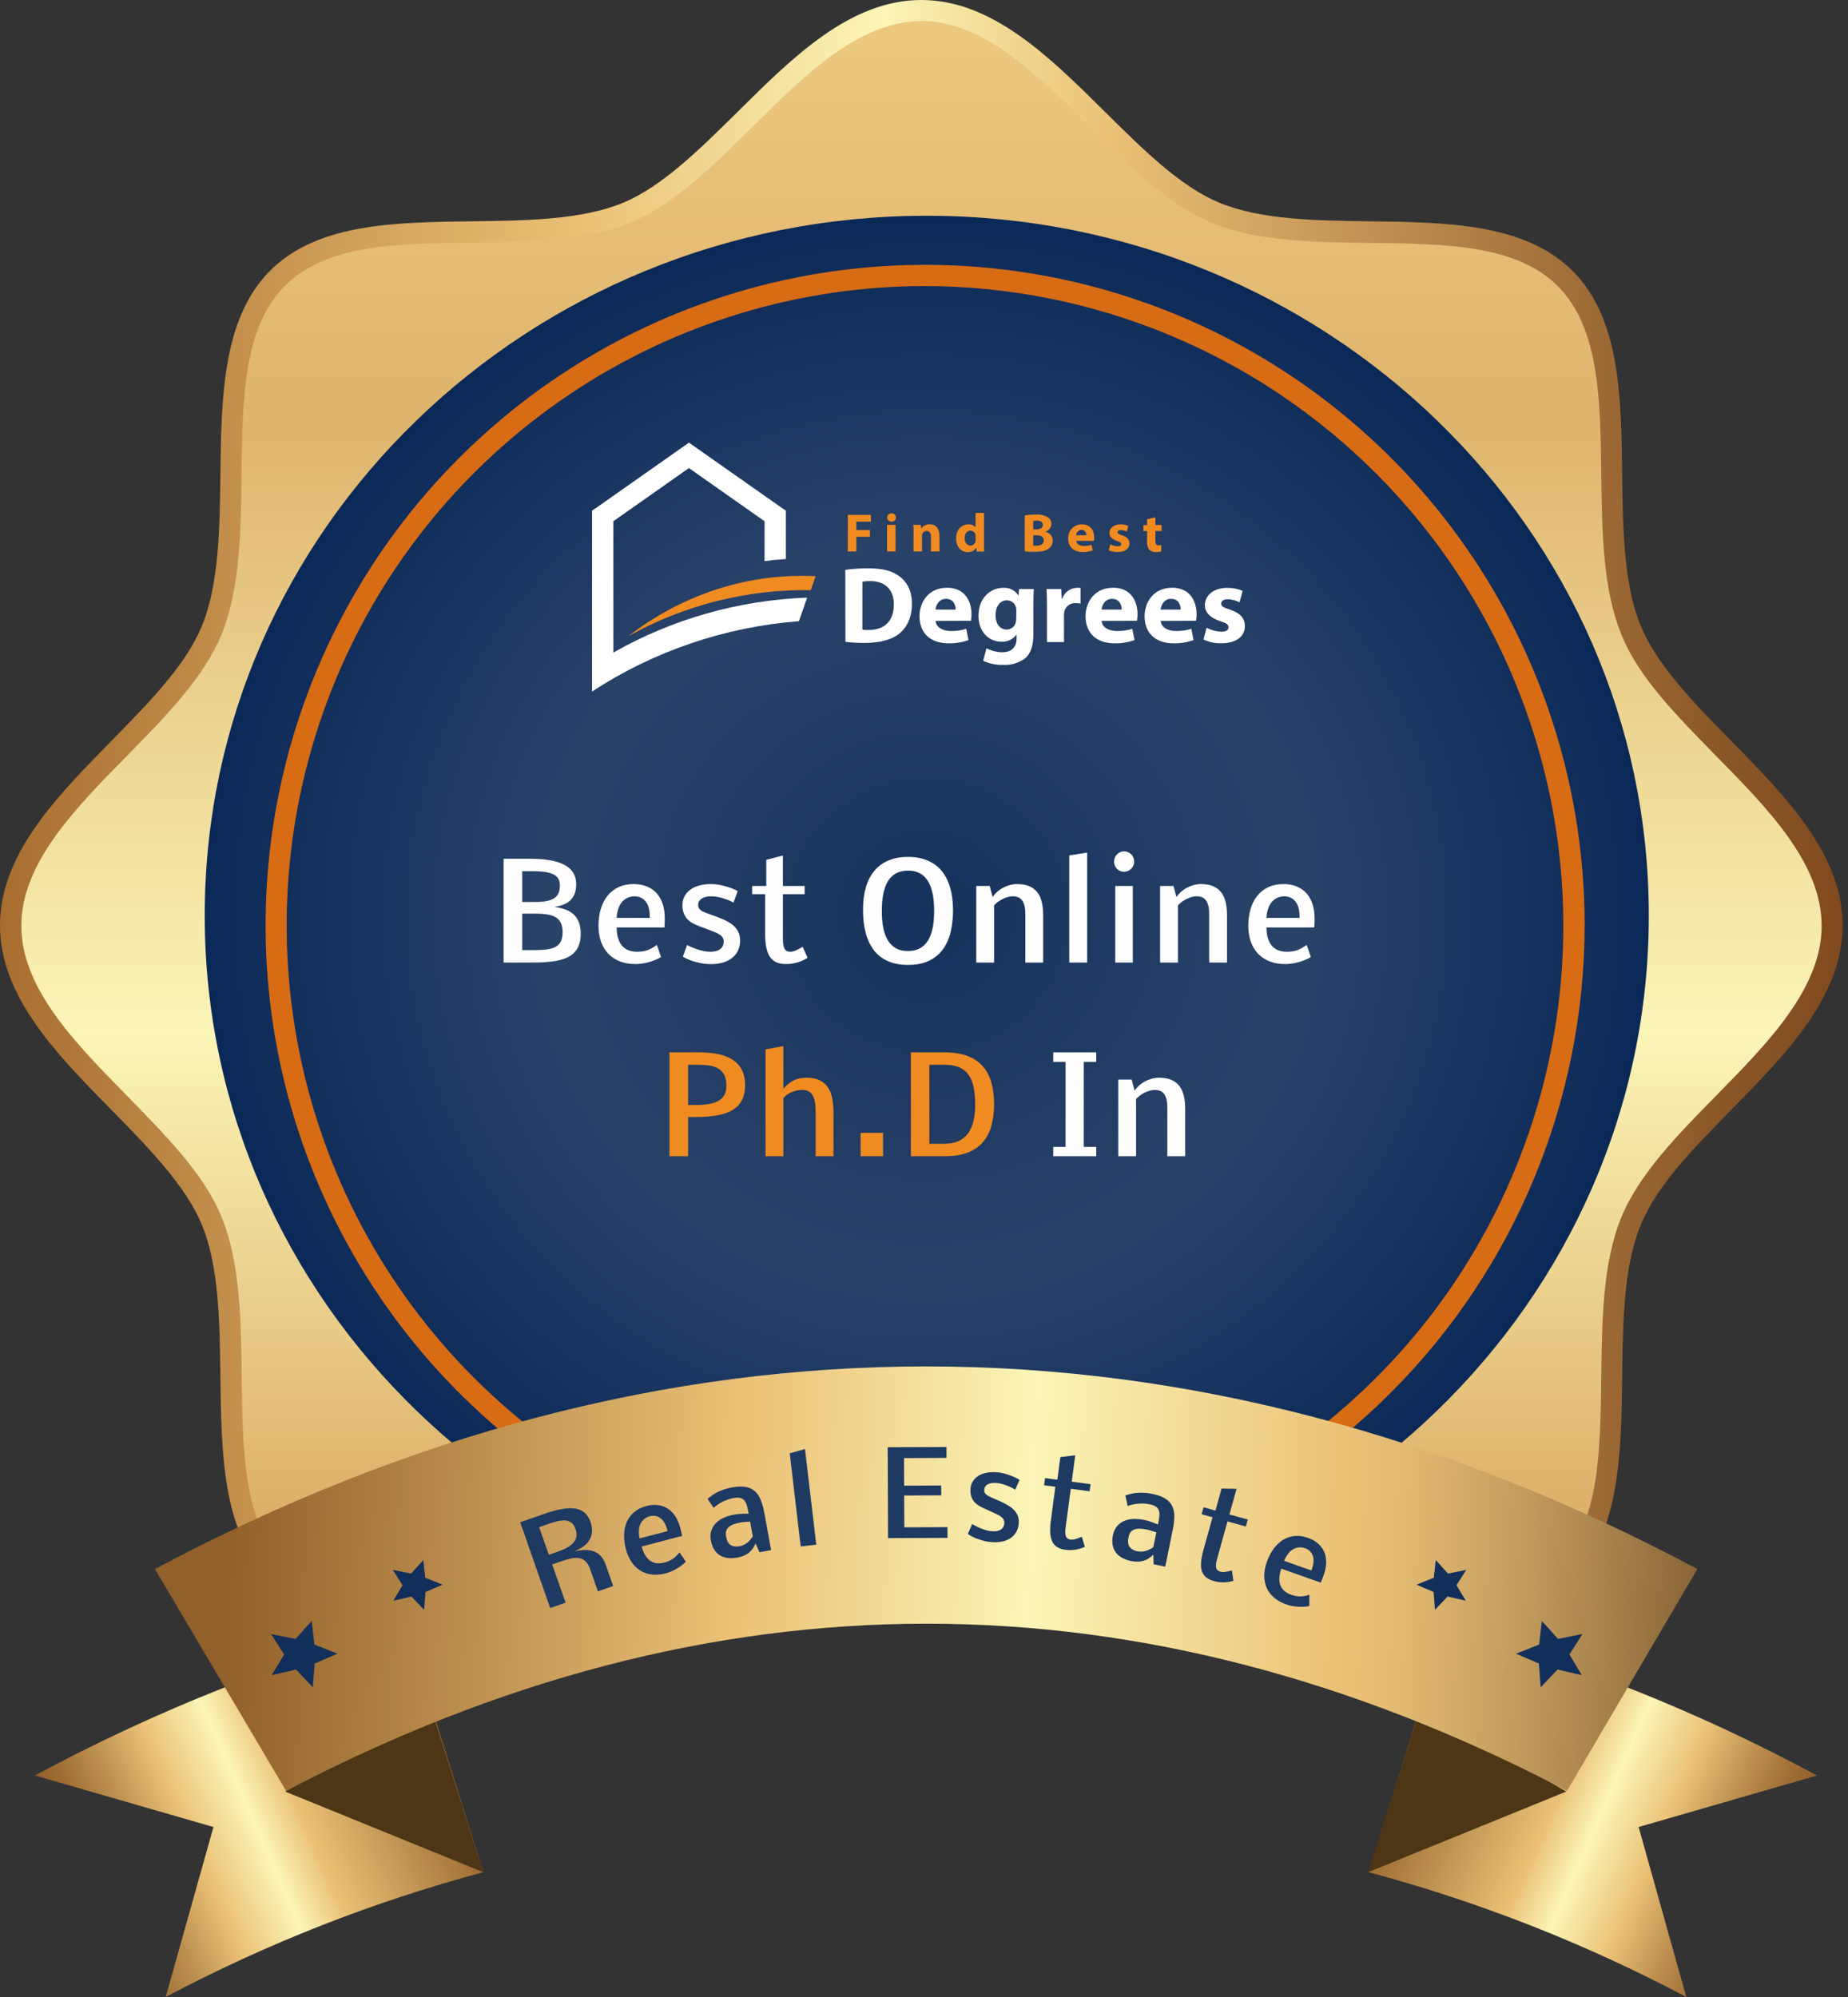 <svg width="334" height="361" viewBox="0 0 334 361" fill="none" xmlns="http://www.w3.org/2000/svg">
<rect x="0" y="0" width="334" height="361" fill="#333333" stroke="none"/>
<g clip-path="url(#clip0_80_343)">
<path d="M332.186 167.278C332.186 187.947 303.185 202.684 295.75 220.66C288.034 239.287 297.842 270.169 283.834 284.219C269.825 298.269 238.979 288.427 220.384 296.156C202.438 303.603 185.634 278.999 165 278.999C144.365 278.999 131.747 303.603 113.802 296.156C95.206 288.427 64.378 298.251 50.352 284.219C36.326 270.187 46.151 239.287 38.435 220.66C31 202.737 2 187.947 2 167.278C2 146.608 31 131.871 38.488 113.895C46.204 95.268 36.396 64.386 50.404 50.337C64.413 36.287 95.259 46.129 113.855 38.399C131.8 30.952 146.511 1.901 167.145 1.901C187.78 1.901 202.491 30.952 220.436 38.399C239.032 46.129 269.861 36.304 283.886 50.337C297.912 64.369 288.07 95.338 295.75 113.895C303.185 131.871 332.186 146.608 332.186 167.278Z" fill="url(#paint0_linear_80_343)"/>
<path d="M166.51 291.573C153.7 291.573 143.344 281.291 133.32 271.343C126.311 264.424 119.739 300.874 112.66 297.934C105.142 294.8 95.136 294.677 85.428 294.554C71.637 294.378 57.39 294.219 48.768 285.575C40.147 276.93 40.007 262.598 39.831 248.742C39.709 239.006 39.586 228.935 36.484 221.382C33.54 214.339 27.021 207.649 20.135 200.624C10.234 190.571 0 180.148 0 167.278C0 154.407 10.251 144.002 20.135 133.931C27.021 126.889 33.54 120.286 36.484 113.173C39.586 105.62 39.709 95.567 39.831 85.813C40.007 71.957 40.182 57.643 48.768 48.981C57.355 40.319 71.549 40.178 85.428 40.002C95.118 39.878 105.142 39.755 112.66 36.639C119.669 33.681 126.328 27.131 133.32 20.212C143.344 10.264 153.7 0 166.51 0C179.32 0 189.676 10.264 199.7 20.212C206.709 27.131 213.281 33.681 220.36 36.639C227.878 39.755 237.884 39.878 247.592 40.002C261.383 40.178 275.63 40.354 284.252 48.998C292.873 57.643 293.013 71.887 293.189 85.813C293.311 95.549 293.434 105.62 296.553 113.173C299.48 120.216 305.998 126.906 312.885 133.931C322.786 144.002 333.02 154.407 333.02 167.278C333.02 180.148 322.786 190.571 312.885 200.624C305.998 207.667 299.48 214.269 296.553 221.399C293.434 228.935 293.311 239.006 293.189 248.742C293.013 262.598 292.838 276.912 284.252 285.575C275.665 294.237 261.383 294.378 247.592 294.554C237.901 294.677 227.878 294.8 220.36 297.934C213.351 300.874 206.692 264.424 199.7 271.343C189.676 281.22 179.32 291.573 166.51 291.573ZM166.51 3.821C155.26 3.821 145.482 13.539 136.001 22.941C128.992 29.825 121.895 36.938 114.114 40.178C105.913 43.593 95.522 43.699 85.463 43.84C71.847 43.998 58.967 44.157 51.467 51.692C43.967 59.228 43.809 72.168 43.651 85.848C43.546 95.954 43.406 106.395 40.042 114.705C36.817 122.522 29.738 129.723 22.886 136.695C13.528 146.203 3.855 156.062 3.855 167.348C3.855 178.634 13.528 188.476 22.886 198.001C29.738 205.043 36.905 212.191 40.042 219.991C43.441 228.231 43.546 238.671 43.687 248.777C43.844 262.457 44.002 275.398 51.502 282.934C59.002 290.469 71.882 290.628 85.498 290.786C95.557 290.909 105.948 291.05 114.149 294.448C121.912 297.688 129.097 261.818 136.036 268.685C145.499 278.086 155.312 287.805 166.545 287.805C177.778 287.805 187.573 278.086 197.054 268.685C204.063 261.818 211.178 297.6 218.941 294.448C227.142 291.05 237.533 290.927 247.592 290.786C261.208 290.628 274.088 290.469 281.588 282.934C289.088 275.398 289.246 262.457 289.404 248.777C289.526 238.671 289.666 228.231 293.048 219.991C296.273 212.191 303.37 204.973 310.204 198.018C319.562 188.493 329.235 178.651 329.235 167.348C329.235 156.045 319.562 146.22 310.204 136.695C303.37 129.653 296.185 122.61 293.048 114.705C289.666 106.465 289.544 96.025 289.404 85.919C289.246 72.239 289.088 59.316 281.588 51.763C274.088 44.209 261.208 44.069 247.592 43.91C237.533 43.787 227.142 43.664 218.941 40.248C211.178 37.008 203.993 29.895 197.054 23.012C187.556 13.539 177.76 3.785 166.51 3.785V3.821Z" fill="url(#paint1_linear_80_343)"/>
<path d="M294 166C294 190.92 286.552 215.281 272.597 236.002C258.642 256.722 238.807 272.872 215.601 282.409C192.395 291.945 166.859 294.441 142.224 289.579C117.588 284.717 94.959 272.717 77.198 255.095C59.436 237.474 47.341 215.023 42.44 190.581C37.54 166.14 40.055 140.805 49.667 117.782C59.28 94.758 75.558 75.08 96.443 61.235C117.328 47.39 141.882 40 167 40C200.683 40 232.985 53.275 256.803 76.904C280.62 100.534 294 132.583 294 166Z" fill="#A86E30"/>
<path d="M167.501 292C239.573 292 298 235.364 298 165.5C298 95.636 239.573 39 167.501 39C95.427 39 37 95.636 37 165.5C37 235.364 95.427 292 167.501 292Z" fill="url(#paint2_radial_80_343)"/>
<path d="M167.184 286.684C143.609 286.68 120.564 279.674 100.964 266.552C81.364 253.429 66.088 234.779 57.069 212.96C48.049 191.141 45.691 167.133 50.293 143.972C54.894 120.811 66.248 99.536 82.92 82.839C99.591 66.141 120.831 54.771 143.953 50.165C167.075 45.559 191.042 47.925 212.822 56.963C234.602 66.001 253.218 81.305 266.315 100.941C279.413 120.577 286.403 143.662 286.403 167.278C286.366 198.938 273.793 229.29 251.443 251.676C229.092 274.061 198.79 286.651 167.184 286.684ZM167.184 51.71C144.366 51.71 122.06 58.488 103.088 71.186C84.115 83.885 69.328 101.935 60.596 123.052C51.864 144.169 49.579 167.406 54.031 189.824C58.483 212.242 69.47 232.834 85.605 248.997C101.74 265.159 122.297 276.166 144.677 280.625C167.056 285.084 190.253 282.796 211.334 274.049C232.415 265.301 250.434 250.489 263.111 231.484C275.788 212.479 282.554 190.135 282.554 167.278C282.517 136.639 270.35 107.265 248.722 85.6C227.094 63.935 197.771 51.747 167.184 51.71Z" fill="#D76C14"/>
<path d="M328.411 320.946C307.115 309.479 284.591 300.466 261.27 294.078L247.367 338.429C267.288 343.758 286.545 351.324 304.771 360.982L296.159 330.259L328.411 320.946Z" fill="url(#paint3_linear_80_343)"/>
<path d="M283.082 323.851L247.261 338.429L256.823 308.463L283.082 323.851Z" fill="#4C3616"/>
<path d="M6.31 320.946C27.607 309.482 50.131 300.469 73.451 294.078L87.353 338.429C67.433 343.761 48.177 351.326 29.95 360.982L38.58 330.259L6.31 320.946Z" fill="url(#paint4_linear_80_343)"/>
<path d="M51.533 323.851L87.354 338.429L77.792 308.463L51.533 323.851Z" fill="#4C3616"/>
<path d="M283.206 323.732C206.31 283.431 128.624 283.431 51.71 323.732L28 283.624C119.572 234.802 215.204 234.784 306.776 283.624L283.206 323.732Z" fill="url(#paint5_linear_80_343)"/>
<path d="M100.857 280.471C101.58 280.218 102.18 279.947 102.658 279.657C103.136 279.367 103.501 279.054 103.754 278.72C104.004 278.379 104.149 278.017 104.189 277.634C104.226 277.244 104.168 276.827 104.012 276.381C103.823 275.839 103.561 275.453 103.227 275.222C102.899 274.989 102.511 274.864 102.064 274.846C101.62 274.82 101.13 274.879 100.594 275.023C100.058 275.167 99.489 275.344 98.889 275.553L97.447 276.057L99.192 281.052L100.857 280.471ZM103.73 280.455C104.461 280.287 105.128 280.198 105.734 280.19C106.345 280.179 106.89 280.267 107.369 280.455C107.853 280.64 108.27 280.932 108.62 281.332C108.976 281.729 109.264 282.243 109.485 282.876L110.821 286.7L108.062 287.663L106.659 283.646C106.431 282.994 106.144 282.515 105.798 282.209C105.456 281.894 105.058 281.707 104.603 281.649C104.153 281.582 103.646 281.614 103.084 281.745C102.528 281.874 101.921 282.054 101.263 282.284L99.801 282.795L102.216 289.706L99.438 290.677L94.019 275.169L98.366 273.651C99.618 273.213 100.713 272.918 101.651 272.764C102.589 272.61 103.395 272.596 104.07 272.722C104.741 272.842 105.292 273.103 105.722 273.503C106.151 273.903 106.483 274.439 106.718 275.11C106.952 275.781 107.043 276.394 106.991 276.948C106.942 277.494 106.779 277.989 106.5 278.434C106.225 278.87 105.85 279.258 105.375 279.598C104.898 279.931 104.349 280.217 103.73 280.455Z" fill="#1E3962"/>
<path d="M123.947 282.297C123.703 282.552 123.433 282.789 123.137 283.008C122.841 283.226 122.533 283.427 122.213 283.61C121.9 283.791 121.585 283.948 121.266 284.081C120.948 284.214 120.643 284.318 120.352 284.395C119.446 284.632 118.604 284.708 117.825 284.622C117.051 284.528 116.353 284.291 115.73 283.91C115.112 283.52 114.58 282.999 114.133 282.346C113.691 281.684 113.353 280.904 113.117 280.005C112.876 279.086 112.77 278.209 112.799 277.374C112.826 276.534 112.99 275.773 113.293 275.093C113.6 274.405 114.046 273.815 114.63 273.322C115.222 272.828 115.954 272.466 116.827 272.238C117.6 272.035 118.314 271.982 118.969 272.079C119.628 272.168 120.219 272.388 120.742 272.738C121.265 273.089 121.713 273.558 122.086 274.145C122.459 274.733 122.749 275.42 122.955 276.207C123.019 276.452 123.079 276.694 123.135 276.934C123.191 277.174 123.241 277.408 123.287 277.636L115.967 279.555C116.142 280.194 116.363 280.73 116.632 281.161C116.9 281.593 117.207 281.926 117.551 282.161C117.902 282.394 118.288 282.533 118.71 282.578C119.138 282.621 119.593 282.579 120.076 282.453C120.691 282.292 121.211 282.064 121.635 281.769C122.058 281.467 122.452 281.081 122.816 280.611L123.947 282.297ZM120.609 276.6C120.339 275.568 119.927 274.846 119.374 274.432C118.82 274.019 118.171 273.903 117.427 274.084C116.981 274.215 116.616 274.413 116.332 274.678C116.053 274.935 115.84 275.242 115.693 275.598C115.553 275.953 115.475 276.344 115.46 276.772C115.445 277.2 115.487 277.642 115.585 278.096L120.653 276.768L120.609 276.6Z" fill="#1E3962"/>
<path d="M132.573 270.793C131.908 270.914 131.266 271.129 130.648 271.436C130.03 271.744 129.473 272.12 128.978 272.565L127.881 270.952C128.193 270.686 128.507 270.445 128.822 270.227C129.143 270.009 129.48 269.815 129.831 269.647C130.189 269.477 130.569 269.328 130.969 269.199C131.369 269.07 131.808 268.962 132.286 268.875C133.254 268.698 134.072 268.667 134.739 268.782C135.405 268.889 135.962 269.142 136.41 269.54C136.863 269.929 137.224 270.461 137.493 271.135C137.762 271.808 137.983 272.616 138.155 273.557L139.369 280.204L137.261 280.589L136.561 278.987C136.24 279.74 135.812 280.323 135.275 280.733C134.737 281.137 134.068 281.412 133.268 281.558C132.636 281.674 132.053 281.697 131.519 281.628C130.986 281.559 130.511 281.395 130.096 281.137C129.687 280.878 129.345 280.527 129.069 280.084C128.794 279.641 128.598 279.104 128.483 278.472C128.366 277.833 128.386 277.256 128.542 276.741C128.697 276.219 128.961 275.764 129.335 275.377C129.708 274.982 130.176 274.653 130.739 274.39C131.31 274.126 131.951 273.929 132.664 273.799C133.007 273.736 133.322 273.693 133.609 273.668C133.903 273.642 134.165 273.629 134.394 273.629C134.622 273.622 134.814 273.622 134.968 273.628C135.128 273.634 135.243 273.634 135.312 273.628C135.221 273.131 135.126 272.686 135.026 272.294C134.926 271.895 134.783 271.571 134.598 271.319C134.412 271.062 134.161 270.885 133.845 270.79C133.528 270.695 133.105 270.696 132.573 270.793ZM133.634 279.511C134.132 279.42 134.576 279.228 134.967 278.934C135.365 278.639 135.73 278.239 136.061 277.734L135.57 275.04C135.516 275.05 135.424 275.06 135.293 275.07C135.162 275.073 135.011 275.083 134.84 275.101C134.675 275.11 134.504 275.124 134.327 275.142C134.156 275.159 134.007 275.18 133.879 275.203C133.395 275.292 132.97 275.4 132.605 275.53C132.246 275.658 131.95 275.823 131.716 276.026C131.487 276.22 131.33 276.461 131.243 276.748C131.162 277.027 131.158 277.365 131.23 277.761C131.369 278.521 131.647 279.033 132.063 279.298C132.485 279.554 133.009 279.625 133.634 279.511Z" fill="#1E3962"/>
<path d="M147.528 279.211L144.717 279.544L142.728 262.711L145.487 261.941L147.528 279.211Z" fill="#1E3962"/>
<path d="M160.505 278.039L160.436 261.613L171.059 261.568L171.067 263.537L163.387 263.569L163.408 268.553L170.114 268.524L170.121 270.309L163.415 270.337L163.44 276.089L171.243 276.056L171.251 277.994L160.505 278.039Z" fill="#1E3962"/>
<path d="M177.765 272.619C177.42 272.465 177.096 272.289 176.794 272.091C176.492 271.892 176.23 271.659 176.009 271.39C175.794 271.116 175.631 270.796 175.518 270.432C175.406 270.069 175.366 269.645 175.398 269.16C175.434 268.628 175.578 268.162 175.832 267.761C176.085 267.36 176.418 267.033 176.833 266.78C177.248 266.52 177.729 266.337 178.278 266.23C178.834 266.117 179.429 266.081 180.063 266.124C180.568 266.158 181.059 266.239 181.537 266.367C182.015 266.495 182.443 266.637 182.824 266.793C183.211 266.942 183.53 267.087 183.781 267.227C184.039 267.368 184.2 267.468 184.264 267.527L183.477 269.303C183.38 269.215 183.209 269.107 182.964 268.981C182.719 268.848 182.437 268.72 182.116 268.595C181.803 268.464 181.465 268.349 181.102 268.249C180.738 268.15 180.386 268.088 180.045 268.065C179.684 268.041 179.367 268.057 179.096 268.114C178.833 268.165 178.611 268.246 178.433 268.357C178.261 268.469 178.128 268.608 178.035 268.773C177.949 268.931 177.899 269.109 177.886 269.307C177.875 269.464 177.893 269.606 177.939 269.732C177.986 269.859 178.06 269.973 178.163 270.076C178.265 270.179 178.396 270.277 178.554 270.37C178.712 270.463 178.898 270.557 179.11 270.654L180.986 271.489C181.505 271.723 181.965 271.97 182.365 272.229C182.766 272.483 183.103 272.766 183.377 273.079C183.651 273.385 183.85 273.724 183.976 274.095C184.109 274.467 184.16 274.882 184.129 275.339C184.089 275.925 183.945 276.443 183.695 276.892C183.453 277.335 183.12 277.703 182.696 277.997C182.279 278.291 181.782 278.504 181.204 278.636C180.633 278.769 179.997 278.812 179.294 278.764C178.707 278.725 178.162 278.633 177.658 278.49C177.16 278.354 176.718 278.207 176.331 278.051C175.951 277.889 175.636 277.734 175.386 277.587C175.142 277.44 174.988 277.337 174.924 277.278L175.713 275.471C175.784 275.538 175.945 275.641 176.196 275.781C176.447 275.914 176.743 276.054 177.082 276.2C177.422 276.347 177.783 276.477 178.166 276.592C178.556 276.707 178.924 276.777 179.272 276.8C179.545 276.818 179.813 276.812 180.075 276.782C180.338 276.745 180.572 276.672 180.778 276.562C180.985 276.446 181.153 276.29 181.283 276.093C181.42 275.89 181.499 275.628 181.521 275.307C181.545 274.946 181.425 274.636 181.162 274.379C180.898 274.121 180.537 273.888 180.078 273.679L177.765 272.619Z" fill="#1E3962"/>
<path d="M192.566 280.147C191.963 280.067 191.464 279.904 191.069 279.659C190.675 279.406 190.376 279.066 190.17 278.639C189.966 278.205 189.847 277.679 189.812 277.06C189.778 276.435 189.816 275.709 189.926 274.882L190.742 268.753L188.709 268.483L188.881 267.192L191.097 267.487L191.642 263.391L194.333 263.066L193.699 267.833L197.104 268.287L196.932 269.577L193.527 269.124L192.59 276.158C192.499 276.842 192.517 277.358 192.643 277.706C192.777 278.048 193.067 278.249 193.514 278.308C193.772 278.343 194.066 278.309 194.397 278.208C194.734 278.109 195.111 277.969 195.528 277.79L196.07 279.621C195.88 279.706 195.662 279.791 195.416 279.875C195.17 279.96 194.899 280.03 194.602 280.087C194.304 280.144 193.986 280.181 193.645 280.198C193.305 280.215 192.945 280.198 192.566 280.147Z" fill="#1E3962"/>
<path d="M207.805 271.927C207.142 271.792 206.467 271.751 205.779 271.806C205.091 271.861 204.434 272.002 203.808 272.23L203.392 270.324C203.781 270.194 204.163 270.087 204.536 270.003C204.916 269.92 205.3 269.866 205.689 269.841C206.084 269.817 206.492 269.82 206.911 269.85C207.331 269.88 207.778 269.944 208.254 270.041C209.218 270.238 209.989 270.514 210.565 270.869C211.143 271.218 211.565 271.66 211.832 272.196C212.107 272.727 212.244 273.355 212.242 274.08C212.241 274.805 212.144 275.637 211.952 276.574L210.599 283.195L208.499 282.765L208.448 281.018C207.869 281.597 207.254 281.977 206.603 282.158C205.954 282.332 205.23 282.338 204.433 282.175C203.804 282.046 203.254 281.85 202.785 281.587C202.315 281.323 201.936 280.994 201.647 280.6C201.364 280.208 201.178 279.754 201.088 279.241C200.997 278.727 201.016 278.155 201.145 277.525C201.275 276.889 201.509 276.361 201.846 275.942C202.184 275.516 202.599 275.192 203.091 274.972C203.584 274.745 204.141 274.614 204.761 274.581C205.389 274.549 206.058 274.605 206.768 274.75C207.109 274.82 207.418 274.897 207.694 274.982C207.976 275.067 208.224 275.153 208.437 275.238C208.651 275.317 208.828 275.388 208.969 275.452C209.116 275.516 209.222 275.559 209.288 275.58C209.389 275.084 209.467 274.636 209.521 274.235C209.576 273.828 209.565 273.473 209.487 273.171C209.411 272.863 209.244 272.605 208.986 272.399C208.728 272.193 208.334 272.036 207.805 271.927ZM205.537 280.412C206.032 280.513 206.516 280.501 206.989 280.374C207.468 280.249 207.956 280.013 208.452 279.668L209 276.986C208.947 276.975 208.858 276.95 208.733 276.91C208.61 276.864 208.466 276.817 208.301 276.77C208.145 276.717 207.981 276.666 207.809 276.617C207.645 276.569 207.499 276.532 207.372 276.506C206.889 276.408 206.455 276.35 206.067 276.334C205.686 276.319 205.35 276.362 205.057 276.462C204.772 276.558 204.536 276.722 204.349 276.956C204.17 277.185 204.04 277.496 203.959 277.891C203.804 278.648 203.871 279.227 204.159 279.628C204.455 280.023 204.914 280.285 205.537 280.412Z" fill="#1E3962"/>
<path d="M219.38 285.802C218.794 285.639 218.322 285.409 217.965 285.111C217.61 284.806 217.36 284.428 217.216 283.977C217.074 283.519 217.028 282.981 217.079 282.364C217.132 281.74 217.27 281.026 217.493 280.222L219.148 274.265L217.172 273.716L217.521 272.461L219.675 273.06L220.781 269.078L223.491 269.129L222.204 273.762L225.514 274.682L225.165 275.937L221.855 275.017L219.956 281.854C219.771 282.519 219.717 283.033 219.794 283.394C219.879 283.752 220.139 283.991 220.574 284.111C220.824 284.181 221.12 284.189 221.461 284.134C221.809 284.082 222.202 283.996 222.64 283.877L222.924 285.765C222.723 285.823 222.496 285.876 222.24 285.926C221.985 285.976 221.707 286.008 221.405 286.024C221.102 286.039 220.782 286.032 220.442 286.001C220.103 285.971 219.749 285.904 219.38 285.802Z" fill="#1E3962"/>
<path d="M236.639 290.313C236.294 290.387 235.938 290.431 235.57 290.446C235.202 290.46 234.835 290.454 234.467 290.425C234.107 290.399 233.758 290.351 233.419 290.282C233.081 290.213 232.77 290.129 232.487 290.028C231.604 289.716 230.865 289.305 230.269 288.797C229.682 288.284 229.237 287.696 228.936 287.031C228.644 286.361 228.496 285.631 228.494 284.84C228.5 284.044 228.658 283.208 228.968 282.332C229.286 281.436 229.69 280.651 230.183 279.977C230.678 279.297 231.241 278.76 231.873 278.368C232.514 277.971 233.215 277.733 233.975 277.654C234.742 277.578 235.551 277.69 236.401 277.991C237.155 278.258 237.776 278.616 238.262 279.064C238.758 279.507 239.123 280.021 239.359 280.605C239.595 281.189 239.702 281.829 239.68 282.525C239.659 283.22 239.512 283.952 239.24 284.718C239.156 284.957 239.069 285.191 238.981 285.421C238.892 285.65 238.803 285.872 238.712 286.087L231.579 283.561C231.364 284.188 231.247 284.756 231.226 285.264C231.206 285.771 231.272 286.219 231.425 286.607C231.584 286.997 231.826 287.329 232.149 287.603C232.479 287.879 232.879 288.101 233.35 288.267C233.949 288.479 234.507 288.583 235.024 288.577C235.543 288.565 236.085 288.467 236.651 288.283L236.639 290.313ZM237.08 283.725C237.435 282.72 237.501 281.891 237.275 281.238C237.049 280.585 236.578 280.124 235.861 279.856C235.418 279.714 235.005 279.672 234.621 279.732C234.246 279.788 233.897 279.922 233.576 280.134C233.26 280.349 232.976 280.629 232.723 280.975C232.47 281.32 232.257 281.709 232.082 282.14L237.021 283.889L237.08 283.725Z" fill="#1E3962"/>
<path d="M259.349 291L261.63 288.595L264.916 289.356L263.242 286.55L265 283.784L261.693 284.446L259.495 282L259.139 285.208L256 286.45L259.097 287.773L259.349 291Z" fill="url(#paint6_radial_80_343)"/>
<path d="M278.465 305L281.507 301.794L285.888 302.808L283.656 299.067L286 295.379L281.591 296.261L278.66 293L278.186 297.277L274 298.933L278.129 300.697L278.465 305Z" fill="url(#paint7_radial_80_343)"/>
<path d="M76.651 291L74.37 288.595L71.084 289.356L72.758 286.55L71 283.784L74.307 284.446L76.505 282L76.861 285.208L80 286.45L76.903 287.773L76.651 291Z" fill="url(#paint8_radial_80_343)"/>
<path d="M56.535 305L53.493 301.794L49.112 302.808L51.344 299.067L49 295.379L53.41 296.261L56.34 293L56.815 297.277L61 298.933L56.871 300.697L56.535 305Z" fill="url(#paint9_radial_80_343)"/>
<path d="M95.662 155.227C97.123 155.227 98.345 155.316 99.33 155.496C100.322 155.668 101.154 155.914 101.826 156.234C102.17 156.398 102.482 156.598 102.763 156.832C103.052 157.059 103.298 157.32 103.502 157.617C103.705 157.914 103.861 158.246 103.97 158.613C104.08 158.98 104.134 159.391 104.134 159.844C104.134 160.523 104.037 161.105 103.841 161.59C103.646 162.074 103.373 162.477 103.021 162.797C102.67 163.117 102.252 163.367 101.767 163.547C101.283 163.727 100.748 163.855 100.162 163.934C100.826 164.02 101.451 164.16 102.037 164.355C102.623 164.543 103.13 164.82 103.56 165.188C103.99 165.547 104.33 166.016 104.58 166.594C104.83 167.172 104.955 167.891 104.955 168.75C104.955 169.523 104.857 170.191 104.662 170.754C104.466 171.309 104.181 171.781 103.806 172.172C103.439 172.562 102.986 172.879 102.447 173.121C101.908 173.355 101.295 173.539 100.607 173.672C99.919 173.805 99.158 173.895 98.322 173.941C97.494 173.98 96.603 174 95.65 174H91.021V155.227H95.662ZM96.423 171.75C97.377 171.75 98.185 171.707 98.849 171.621C99.521 171.527 100.064 171.359 100.478 171.117C100.9 170.875 101.205 170.547 101.392 170.133C101.588 169.711 101.685 169.172 101.685 168.516C101.685 167.867 101.588 167.328 101.392 166.898C101.205 166.461 100.908 166.113 100.502 165.855C100.103 165.598 99.591 165.418 98.966 165.316C98.349 165.207 97.611 165.152 96.752 165.152H94.384V171.75H96.423ZM94.384 163.043H96.74C97.56 163.043 98.252 162.988 98.814 162.879C99.384 162.762 99.845 162.582 100.197 162.34C100.548 162.098 100.802 161.789 100.959 161.414C101.115 161.031 101.193 160.578 101.193 160.055C101.193 159.602 101.107 159.215 100.935 158.895C100.763 158.566 100.482 158.297 100.091 158.086C99.701 157.875 99.189 157.723 98.556 157.629C97.923 157.527 97.15 157.477 96.236 157.477H94.384V163.043ZM119.479 172.992C119.135 173.203 118.768 173.387 118.377 173.543C117.987 173.699 117.588 173.832 117.182 173.941C116.784 174.051 116.389 174.133 115.998 174.188C115.608 174.242 115.241 174.27 114.897 174.27C113.827 174.27 112.873 174.109 112.038 173.789C111.209 173.461 110.506 172.996 109.928 172.395C109.358 171.785 108.92 171.055 108.616 170.203C108.319 169.344 108.17 168.383 108.17 167.32C108.17 166.234 108.307 165.234 108.58 164.32C108.854 163.398 109.256 162.605 109.788 161.941C110.327 161.27 110.991 160.746 111.78 160.371C112.577 159.996 113.491 159.809 114.522 159.809C115.436 159.809 116.241 159.957 116.936 160.254C117.639 160.543 118.229 160.957 118.705 161.496C119.182 162.035 119.541 162.684 119.784 163.441C120.026 164.199 120.147 165.043 120.147 165.973C120.147 166.262 120.143 166.547 120.135 166.828C120.127 167.109 120.116 167.383 120.1 167.648H111.452C111.459 168.406 111.549 169.062 111.721 169.617C111.893 170.172 112.135 170.629 112.448 170.988C112.768 171.348 113.155 171.613 113.608 171.785C114.069 171.957 114.584 172.043 115.155 172.043C115.881 172.043 116.522 171.941 117.077 171.738C117.631 171.527 118.178 171.215 118.717 170.801L119.479 172.992ZM117.44 165.727C117.44 164.508 117.194 163.59 116.702 162.973C116.209 162.355 115.526 162.039 114.651 162.023C114.12 162.039 113.659 162.152 113.268 162.363C112.885 162.566 112.561 162.844 112.295 163.195C112.038 163.547 111.838 163.957 111.698 164.426C111.557 164.895 111.475 165.395 111.452 165.926H117.44V165.727ZM126.304 167.391C125.898 167.242 125.515 167.066 125.155 166.863C124.796 166.66 124.48 166.414 124.206 166.125C123.941 165.828 123.73 165.477 123.573 165.07C123.417 164.664 123.339 164.184 123.339 163.629C123.339 163.02 123.468 162.477 123.726 162C123.984 161.523 124.339 161.125 124.792 160.805C125.245 160.477 125.78 160.23 126.398 160.066C127.023 159.895 127.698 159.809 128.425 159.809C129.003 159.809 129.57 159.863 130.124 159.973C130.679 160.082 131.179 160.211 131.624 160.359C132.077 160.5 132.452 160.641 132.749 160.781C133.054 160.922 133.245 161.023 133.323 161.086L132.562 163.172C132.445 163.078 132.241 162.969 131.952 162.844C131.663 162.711 131.331 162.586 130.956 162.469C130.589 162.344 130.195 162.238 129.773 162.152C129.351 162.066 128.945 162.023 128.554 162.023C128.14 162.023 127.78 162.066 127.476 162.152C127.179 162.23 126.933 162.34 126.738 162.48C126.55 162.621 126.409 162.789 126.316 162.984C126.23 163.172 126.187 163.379 126.187 163.605C126.187 163.785 126.218 163.945 126.28 164.086C126.343 164.227 126.437 164.352 126.562 164.461C126.687 164.57 126.843 164.672 127.03 164.766C127.218 164.859 127.437 164.953 127.687 165.047L129.89 165.855C130.499 166.082 131.042 166.328 131.519 166.594C131.995 166.852 132.402 167.148 132.738 167.484C133.073 167.812 133.327 168.184 133.499 168.598C133.679 169.012 133.769 169.48 133.769 170.004C133.769 170.676 133.644 171.277 133.394 171.809C133.152 172.332 132.8 172.777 132.339 173.145C131.886 173.512 131.335 173.793 130.687 173.988C130.046 174.184 129.323 174.281 128.519 174.281C127.847 174.281 127.218 174.219 126.632 174.094C126.054 173.977 125.538 173.844 125.085 173.695C124.64 173.539 124.269 173.387 123.972 173.238C123.683 173.09 123.499 172.984 123.421 172.922L124.183 170.801C124.269 170.871 124.46 170.977 124.757 171.117C125.054 171.25 125.402 171.387 125.8 171.527C126.198 171.668 126.62 171.789 127.066 171.891C127.519 171.992 127.945 172.043 128.343 172.043C128.655 172.043 128.96 172.016 129.257 171.961C129.554 171.898 129.816 171.797 130.042 171.656C130.269 171.508 130.448 171.316 130.581 171.082C130.722 170.84 130.792 170.535 130.792 170.168C130.792 169.754 130.632 169.41 130.312 169.137C129.991 168.863 129.562 168.625 129.023 168.422L126.304 167.391ZM142.07 174.27C141.375 174.27 140.785 174.16 140.301 173.941C139.816 173.715 139.426 173.375 139.129 172.922C138.832 172.461 138.617 171.883 138.484 171.188C138.352 170.484 138.285 169.656 138.285 168.703V161.637H135.941V160.148H138.496V155.426L141.496 154.652V160.148H145.422V161.637H141.496V169.746C141.496 170.535 141.594 171.117 141.789 171.492C141.992 171.859 142.352 172.043 142.867 172.043C143.164 172.043 143.492 171.961 143.852 171.797C144.219 171.633 144.625 171.418 145.07 171.152L145.961 173.145C145.758 173.27 145.523 173.398 145.258 173.531C144.992 173.664 144.695 173.785 144.367 173.895C144.039 174.004 143.684 174.094 143.301 174.164C142.918 174.234 142.508 174.27 142.07 174.27ZM172.244 164.52C172.244 165.918 172.103 167.223 171.822 168.434C171.541 169.637 171.08 170.684 170.439 171.574C169.806 172.457 168.97 173.152 167.931 173.66C166.892 174.168 165.615 174.422 164.099 174.422C163.091 174.422 162.189 174.305 161.392 174.07C160.595 173.836 159.896 173.504 159.295 173.074C158.693 172.645 158.181 172.125 157.759 171.516C157.338 170.906 156.994 170.23 156.728 169.488C156.47 168.746 156.279 167.945 156.154 167.086C156.037 166.219 155.978 165.316 155.978 164.379C155.978 162.902 156.15 161.578 156.494 160.406C156.838 159.227 157.349 158.23 158.029 157.418C158.709 156.605 159.552 155.984 160.56 155.555C161.576 155.117 162.755 154.898 164.099 154.898C165.451 154.898 166.634 155.117 167.65 155.555C168.673 155.984 169.525 156.613 170.205 157.441C170.884 158.27 171.392 159.281 171.728 160.477C172.072 161.664 172.244 163.012 172.244 164.52ZM159.377 164.695C159.377 165.812 159.463 166.816 159.634 167.707C159.814 168.598 160.091 169.355 160.466 169.98C160.849 170.605 161.338 171.086 161.931 171.422C162.533 171.75 163.255 171.914 164.099 171.914C164.92 171.914 165.627 171.758 166.22 171.445C166.822 171.125 167.314 170.66 167.697 170.051C168.088 169.434 168.373 168.68 168.552 167.789C168.74 166.891 168.834 165.859 168.834 164.695C168.834 163.523 168.744 162.484 168.564 161.578C168.384 160.672 168.103 159.906 167.72 159.281C167.338 158.656 166.849 158.184 166.255 157.863C165.67 157.535 164.966 157.371 164.146 157.371C163.302 157.371 162.58 157.531 161.978 157.852C161.377 158.172 160.88 158.645 160.49 159.27C160.107 159.887 159.826 160.652 159.646 161.566C159.466 162.473 159.377 163.516 159.377 164.695ZM179.409 162.152C179.62 161.824 179.881 161.52 180.194 161.238C180.514 160.949 180.866 160.699 181.248 160.488C181.639 160.277 182.053 160.113 182.491 159.996C182.928 159.871 183.37 159.809 183.815 159.809C184.659 159.809 185.377 159.93 185.971 160.172C186.565 160.414 187.053 160.77 187.436 161.238C187.819 161.707 188.096 162.289 188.268 162.984C188.448 163.68 188.537 164.48 188.537 165.387V174H185.315V165.234C185.315 164.148 185.135 163.344 184.776 162.82C184.424 162.289 183.842 162.023 183.03 162.023C182.702 162.023 182.366 162.078 182.022 162.188C181.678 162.297 181.354 162.434 181.049 162.598C180.745 162.762 180.471 162.941 180.229 163.137C179.987 163.332 179.799 163.512 179.666 163.676V174H176.444V160.148H178.87L179.409 162.152ZM196.488 174H193.253V154.629L196.488 154.125V174ZM201.566 174V160.148H204.742V174H201.566ZM201.355 155.742C201.355 155.484 201.402 155.242 201.496 155.016C201.59 154.789 201.719 154.594 201.883 154.43C202.047 154.266 202.238 154.137 202.457 154.043C202.676 153.941 202.91 153.891 203.16 153.891C203.418 153.891 203.656 153.941 203.875 154.043C204.102 154.137 204.297 154.27 204.461 154.441C204.625 154.605 204.754 154.801 204.848 155.027C204.941 155.254 204.988 155.492 204.988 155.742C204.988 156 204.938 156.242 204.836 156.469C204.742 156.695 204.609 156.891 204.438 157.055C204.273 157.219 204.078 157.348 203.852 157.441C203.633 157.535 203.402 157.582 203.16 157.582C202.895 157.582 202.652 157.535 202.434 157.441C202.215 157.34 202.023 157.207 201.859 157.043C201.703 156.871 201.578 156.676 201.484 156.457C201.398 156.23 201.355 155.992 201.355 155.742ZM212.634 162.152C212.845 161.824 213.106 161.52 213.419 161.238C213.739 160.949 214.091 160.699 214.473 160.488C214.864 160.277 215.278 160.113 215.716 159.996C216.153 159.871 216.595 159.809 217.04 159.809C217.884 159.809 218.602 159.93 219.196 160.172C219.79 160.414 220.278 160.77 220.661 161.238C221.044 161.707 221.321 162.289 221.493 162.984C221.673 163.68 221.763 164.48 221.763 165.387V174H218.54V165.234C218.54 164.148 218.36 163.344 218.001 162.82C217.649 162.289 217.067 162.023 216.255 162.023C215.927 162.023 215.591 162.078 215.247 162.188C214.903 162.297 214.579 162.434 214.274 162.598C213.97 162.762 213.696 162.941 213.454 163.137C213.212 163.332 213.024 163.512 212.891 163.676V174H209.669V160.148H212.095L212.634 162.152ZM236.92 172.992C236.576 173.203 236.209 173.387 235.818 173.543C235.427 173.699 235.029 173.832 234.623 173.941C234.224 174.051 233.83 174.133 233.439 174.188C233.048 174.242 232.681 174.27 232.337 174.27C231.267 174.27 230.314 174.109 229.478 173.789C228.65 173.461 227.947 172.996 227.369 172.395C226.798 171.785 226.361 171.055 226.056 170.203C225.759 169.344 225.611 168.383 225.611 167.32C225.611 166.234 225.748 165.234 226.021 164.32C226.295 163.398 226.697 162.605 227.228 161.941C227.767 161.27 228.431 160.746 229.22 160.371C230.017 159.996 230.931 159.809 231.962 159.809C232.877 159.809 233.681 159.957 234.377 160.254C235.08 160.543 235.67 160.957 236.146 161.496C236.623 162.035 236.982 162.684 237.224 163.441C237.466 164.199 237.587 165.043 237.587 165.973C237.587 166.262 237.584 166.547 237.576 166.828C237.568 167.109 237.556 167.383 237.541 167.648H228.892C228.9 168.406 228.99 169.062 229.162 169.617C229.334 170.172 229.576 170.629 229.888 170.988C230.209 171.348 230.595 171.613 231.048 171.785C231.509 171.957 232.025 172.043 232.595 172.043C233.322 172.043 233.962 171.941 234.517 171.738C235.072 171.527 235.619 171.215 236.158 170.801L236.92 172.992ZM234.88 165.727C234.88 164.508 234.634 163.59 234.142 162.973C233.65 162.355 232.966 162.039 232.091 162.023C231.56 162.039 231.099 162.152 230.709 162.363C230.326 162.566 230.002 162.844 229.736 163.195C229.478 163.547 229.279 163.957 229.138 164.426C228.998 164.895 228.916 165.395 228.892 165.926H234.88V165.727ZM192.588 207.324V191.949H190.361V190.227H198.13V191.949H195.88V207.324H198.13V209H190.361V207.324H192.588ZM205.073 197.152C205.284 196.824 205.545 196.52 205.858 196.238C206.178 195.949 206.53 195.699 206.912 195.488C207.303 195.277 207.717 195.113 208.155 194.996C208.592 194.871 209.034 194.809 209.479 194.809C210.323 194.809 211.041 194.93 211.635 195.172C212.229 195.414 212.717 195.77 213.1 196.238C213.483 196.707 213.76 197.289 213.932 197.984C214.112 198.68 214.202 199.48 214.202 200.387V209H210.979V200.234C210.979 199.148 210.799 198.344 210.44 197.82C210.088 197.289 209.506 197.023 208.694 197.023C208.366 197.023 208.03 197.078 207.686 197.188C207.342 197.297 207.018 197.434 206.713 197.598C206.409 197.762 206.135 197.941 205.893 198.137C205.651 198.332 205.463 198.512 205.33 198.676V209H202.108V195.148H204.534L205.073 197.152Z" fill="#FEFEFE"/>
<path d="M134.673 196.133C134.673 197.195 134.486 198.098 134.111 198.84C133.736 199.574 133.177 200.172 132.435 200.633C131.693 201.086 130.759 201.414 129.634 201.617C128.517 201.82 127.216 201.922 125.732 201.922H124.361V209H120.998V190.227H126.095C126.869 190.227 127.615 190.262 128.334 190.332C129.06 190.395 129.74 190.512 130.373 190.684C131.005 190.855 131.584 191.086 132.107 191.375C132.63 191.656 133.08 192.016 133.455 192.453C133.838 192.891 134.134 193.414 134.345 194.023C134.556 194.625 134.666 195.328 134.673 196.133ZM125.615 199.754C126.552 199.754 127.377 199.695 128.088 199.578C128.798 199.453 129.388 199.258 129.857 198.992C130.334 198.719 130.689 198.363 130.923 197.926C131.166 197.488 131.287 196.949 131.287 196.309C131.287 195.488 131.162 194.828 130.912 194.328C130.662 193.828 130.306 193.441 129.845 193.168C129.392 192.887 128.841 192.703 128.193 192.617C127.552 192.523 126.841 192.477 126.06 192.477H124.361V199.754H125.615ZM141.58 196.824C141.901 196.457 142.221 196.145 142.541 195.887C142.862 195.629 143.19 195.422 143.526 195.266C143.87 195.102 144.225 194.984 144.592 194.914C144.959 194.844 145.35 194.809 145.764 194.809C146.709 194.809 147.495 194.961 148.12 195.266C148.745 195.57 149.245 195.996 149.62 196.543C149.995 197.09 150.256 197.742 150.405 198.5C150.561 199.258 150.639 200.086 150.639 200.984V209H147.416V200.844C147.416 199.57 147.233 198.617 146.866 197.984C146.506 197.344 145.909 197.023 145.073 197.023C144.62 197.023 144.209 197.07 143.842 197.164C143.483 197.258 143.159 197.375 142.87 197.516C142.588 197.656 142.338 197.812 142.12 197.984C141.909 198.156 141.729 198.316 141.58 198.465V209H138.358V189.688L141.58 189.102V196.824ZM155.542 204.781H159.597V209H155.542V204.781ZM176.254 199.637C176.254 198.504 176.164 197.492 175.984 196.602C175.812 195.711 175.516 194.961 175.094 194.352C174.68 193.742 174.121 193.277 173.418 192.957C172.715 192.637 171.836 192.477 170.781 192.477H167.969V206.75H170.652C171.66 206.75 172.52 206.59 173.23 206.27C173.941 205.949 174.52 205.484 174.965 204.875C175.41 204.266 175.734 203.52 175.938 202.637C176.148 201.754 176.254 200.754 176.254 199.637ZM179.664 199.625C179.664 201.016 179.508 202.285 179.195 203.434C178.891 204.582 178.391 205.57 177.695 206.398C177 207.219 176.09 207.859 174.965 208.32C173.848 208.773 172.477 209 170.852 209H164.629V190.227H170.746C173.707 190.227 175.934 190.992 177.426 192.523C178.918 194.047 179.664 196.414 179.664 199.625Z" fill="#F08B21"/>
<g clip-path="url(#clip1_80_343)">
<path d="M138.183 101.441V94.221L124.514 84.609L110.851 94.221V117.961C121.508 111.894 133.54 108.484 145.879 108.032L144.397 112.286C131.015 113.324 118.135 117.707 107.006 125.011V92.309L107.808 91.763L123.397 80.803L124.52 80.016L125.642 80.803L141.236 91.763L142.039 92.309V101.047C140.742 101.129 139.462 101.255 138.188 101.43" fill="white"/>
<path d="M153.232 93.069H157.397V94.303H154.776V95.815H157.223V97.033H154.776V99.682H153.232V93.069Z" fill="#F08B21"/>
<path d="M161.933 93.555C161.933 93.658 161.912 93.76 161.87 93.854C161.828 93.949 161.766 94.034 161.688 94.104C161.611 94.174 161.519 94.228 161.419 94.262C161.32 94.296 161.214 94.31 161.108 94.303C161.006 94.303 160.905 94.283 160.811 94.245C160.717 94.207 160.632 94.152 160.56 94.082C160.488 94.012 160.431 93.929 160.392 93.838C160.353 93.746 160.333 93.648 160.333 93.549C160.333 93.45 160.353 93.352 160.392 93.261C160.431 93.169 160.488 93.086 160.56 93.016C160.632 92.946 160.717 92.891 160.811 92.853C160.905 92.815 161.006 92.796 161.108 92.796C161.214 92.788 161.321 92.802 161.422 92.837C161.523 92.872 161.615 92.927 161.693 92.998C161.77 93.069 161.832 93.156 161.873 93.252C161.914 93.347 161.935 93.451 161.933 93.555ZM160.322 99.682V94.876H161.86V99.682H160.322Z" fill="#F08B21"/>
<path d="M165.116 96.405C165.116 95.81 165.116 95.313 165.071 94.876H166.424L166.497 95.531C166.666 95.291 166.894 95.095 167.161 94.962C167.427 94.828 167.724 94.761 168.023 94.767C169.034 94.767 169.792 95.417 169.792 96.831V99.682H168.254V97.017C168.254 96.4 168.035 95.974 167.479 95.974C167.306 95.973 167.138 96.026 166.998 96.124C166.858 96.222 166.753 96.361 166.699 96.52C166.655 96.639 166.634 96.765 166.637 96.891V99.682H165.104L165.116 96.405Z" fill="#F08B21"/>
<path d="M177.847 92.719V98.262C177.847 98.808 177.847 99.354 177.886 99.698H176.528L176.455 98.988C176.296 99.248 176.068 99.46 175.796 99.605C175.523 99.749 175.216 99.819 174.906 99.808C173.738 99.808 172.795 98.835 172.795 97.339C172.795 95.701 173.828 94.783 175.007 94.783C175.254 94.762 175.503 94.801 175.731 94.896C175.959 94.992 176.16 95.14 176.315 95.329V92.725L177.847 92.719ZM176.309 96.924C176.309 96.848 176.309 96.738 176.309 96.662C176.27 96.456 176.158 96.27 175.993 96.135C175.828 96.001 175.62 95.926 175.405 95.925C174.709 95.925 174.344 96.531 174.344 97.29C174.344 98.049 174.76 98.617 175.4 98.617C175.61 98.618 175.814 98.547 175.976 98.416C176.139 98.285 176.248 98.103 176.286 97.902C176.314 97.789 176.328 97.673 176.326 97.558L176.309 96.924Z" fill="#F08B21"/>
<path d="M185.212 93.161C185.871 93.059 186.537 93.012 187.205 93.019C187.897 92.962 188.593 93.093 189.214 93.396C189.461 93.517 189.668 93.702 189.813 93.93C189.958 94.159 190.034 94.422 190.034 94.691C190.028 95.013 189.916 95.325 189.714 95.581C189.512 95.837 189.23 96.022 188.911 96.11C189.298 96.186 189.646 96.391 189.893 96.691C190.14 96.99 190.272 97.365 190.264 97.749C190.266 98.021 190.203 98.29 190.08 98.534C189.957 98.778 189.778 98.992 189.557 99.158C189.063 99.54 188.232 99.758 186.879 99.758C186.316 99.764 185.753 99.732 185.195 99.66L185.212 93.161ZM186.739 95.695H187.244C188.052 95.695 188.485 95.373 188.485 94.882C188.485 94.39 188.092 94.112 187.396 94.112C187.176 94.109 186.956 94.122 186.739 94.15V95.695ZM186.739 98.639C186.937 98.649 187.136 98.649 187.334 98.639C188.03 98.639 188.647 98.382 188.647 97.683C188.647 96.984 188.03 96.749 187.261 96.749H186.739V98.639Z" fill="#F08B21"/>
<path d="M194.53 97.771C194.575 98.393 195.204 98.688 195.922 98.688C196.385 98.692 196.845 98.626 197.286 98.492L197.489 99.502C196.916 99.708 196.308 99.808 195.698 99.797C194.014 99.797 193.06 98.852 193.06 97.35C193.037 97.019 193.085 96.687 193.201 96.375C193.317 96.062 193.498 95.777 193.732 95.536C193.967 95.295 194.25 95.103 194.564 94.974C194.878 94.844 195.216 94.78 195.558 94.783C197.157 94.783 197.764 95.99 197.764 97.181C197.762 97.378 197.745 97.576 197.713 97.771H194.53ZM196.338 96.749C196.353 96.629 196.342 96.506 196.305 96.39C196.268 96.274 196.207 96.167 196.125 96.075C196.043 95.984 195.942 95.91 195.829 95.858C195.716 95.807 195.593 95.779 195.468 95.777C195.212 95.791 194.971 95.9 194.795 96.08C194.619 96.261 194.52 96.5 194.519 96.749H196.338Z" fill="#F08B21"/>
<path d="M200.666 98.393C201.074 98.609 201.526 98.733 201.99 98.754C202.456 98.754 202.647 98.595 202.647 98.349C202.647 98.104 202.496 97.989 201.923 97.803C200.901 97.465 200.509 96.924 200.514 96.356C200.514 95.46 201.306 94.783 202.529 94.783C203.008 94.775 203.483 94.869 203.921 95.056L203.652 96.088C203.32 95.921 202.954 95.827 202.58 95.815C202.204 95.815 201.99 95.963 201.99 96.209C201.99 96.454 202.181 96.553 202.788 96.755C203.731 97.066 204.124 97.53 204.135 98.235C204.135 99.13 203.405 99.791 201.99 99.791C201.439 99.805 200.893 99.69 200.396 99.458L200.666 98.393Z" fill="#F08B21"/>
<path d="M208.822 93.511V94.892H209.945V95.985H208.822V97.727C208.822 98.306 208.968 98.573 209.428 98.573C209.583 98.574 209.737 98.559 209.889 98.53V99.682C209.565 99.777 209.227 99.82 208.889 99.808C208.679 99.816 208.469 99.783 208.271 99.712C208.074 99.641 207.893 99.532 207.739 99.392C207.41 98.99 207.257 98.478 207.312 97.967V96.001H206.655V94.909H207.312V93.866L208.822 93.511Z" fill="#F08B21"/>
<path d="M152.778 103.008C154.155 102.816 155.546 102.724 156.937 102.735C159.525 102.735 161.203 103.188 162.517 104.149C163.931 105.171 164.818 106.803 164.818 109.141C164.818 111.68 163.87 113.428 162.573 114.509C161.136 115.667 158.952 116.218 156.286 116.218C155.119 116.228 153.953 116.162 152.794 116.022L152.778 103.008ZM155.865 113.821C156.22 113.874 156.579 113.894 156.937 113.881C159.744 113.881 161.546 112.407 161.546 109.239C161.546 106.509 159.907 105.034 157.263 105.034C156.794 105.023 156.325 105.064 155.865 105.154V113.821Z" fill="white"/>
<path d="M169.101 112.243C169.202 113.477 170.46 114.067 171.908 114.067C172.833 114.078 173.754 113.945 174.636 113.674L175.04 115.7C173.897 116.112 172.684 116.312 171.465 116.29C168.097 116.29 166.188 114.4 166.188 111.374C166.188 108.933 167.749 106.241 171.178 106.241C174.372 106.241 175.585 108.66 175.585 111.041C175.584 111.437 175.55 111.831 175.484 112.221L169.101 112.243ZM172.722 110.195C172.722 109.469 172.396 108.251 170.982 108.251C169.691 108.251 169.163 109.392 169.085 110.195H172.722Z" fill="white"/>
<path d="M186.845 106.47C186.806 107.076 186.767 107.885 186.767 109.321V114.684C186.767 116.535 186.38 118.048 185.268 119.009C184.115 119.855 182.69 120.273 181.249 120.189C180.019 120.218 178.799 119.963 177.69 119.446L178.296 117.185C179.179 117.652 180.166 117.902 181.17 117.911C182.624 117.911 183.736 117.141 183.736 115.372V114.744H183.691C183.387 115.151 182.985 115.479 182.52 115.699C182.055 115.919 181.541 116.024 181.024 116.005C178.582 116.005 176.842 114.078 176.842 111.303C176.842 108.218 178.902 106.252 181.333 106.252C181.869 106.22 182.403 106.33 182.881 106.57C183.358 106.809 183.76 107.169 184.044 107.612H184.084L184.185 106.47H186.845ZM183.691 110.38C183.693 110.197 183.674 110.014 183.635 109.834C183.557 109.458 183.346 109.12 183.038 108.879C182.73 108.638 182.345 108.511 181.951 108.518C180.828 108.518 179.935 109.501 179.935 111.249C179.935 112.68 180.659 113.799 181.951 113.799C182.32 113.797 182.678 113.676 182.971 113.456C183.263 113.236 183.472 112.929 183.567 112.581C183.645 112.326 183.679 112.061 183.668 111.795L183.691 110.38Z" fill="white"/>
<path d="M189.231 109.632C189.231 108.218 189.192 107.295 189.153 106.47H191.797L191.898 108.24H191.982C192.159 107.68 192.511 107.188 192.988 106.831C193.466 106.475 194.046 106.273 194.648 106.252C194.864 106.244 195.08 106.257 195.294 106.29V109.103C195.02 109.053 194.742 109.027 194.463 109.026C193.984 108.986 193.506 109.118 193.12 109.397C192.733 109.675 192.464 110.081 192.363 110.539C192.322 110.759 192.301 110.982 192.302 111.205V116.066H189.231V109.632Z" fill="white"/>
<path d="M199.111 112.243C199.212 113.477 200.469 114.067 201.918 114.067C202.843 114.078 203.764 113.945 204.646 113.674L205.05 115.7C203.906 116.112 202.693 116.312 201.474 116.29C198.106 116.29 196.198 114.4 196.198 111.374C196.198 108.933 197.758 106.241 201.188 106.241C204.382 106.241 205.594 108.66 205.594 111.041C205.594 111.437 205.56 111.831 205.493 112.221L199.111 112.243ZM202.732 110.195C202.732 109.469 202.406 108.251 200.991 108.251C199.7 108.251 199.173 109.392 199.094 110.195H202.732Z" fill="white"/>
<path d="M209.782 112.243C209.883 113.477 211.135 114.067 212.589 114.067C213.514 114.078 214.435 113.945 215.317 113.674L215.721 115.7C214.577 116.112 213.365 116.312 212.145 116.29C208.777 116.29 206.869 114.4 206.869 111.374C206.869 108.933 208.424 106.241 211.859 106.241C215.053 106.241 216.266 108.66 216.266 111.041C216.265 111.437 216.231 111.831 216.164 112.221L209.782 112.243ZM213.397 110.195C213.397 109.469 213.077 108.251 211.663 108.251C210.366 108.251 209.844 109.392 209.76 110.195H213.397Z" fill="white"/>
<path d="M218.067 113.466C218.881 113.903 219.788 114.152 220.717 114.192C221.643 114.192 222.031 113.881 222.031 113.39C222.031 112.898 221.727 112.663 220.571 112.297C218.533 111.631 217.764 110.55 217.764 109.408C217.764 107.623 219.342 106.263 221.784 106.263C222.749 106.243 223.707 106.43 224.59 106.809L224.029 108.873C223.367 108.533 222.633 108.346 221.885 108.327C221.138 108.327 220.717 108.622 220.717 109.113C220.717 109.605 221.099 109.802 222.311 110.206C224.192 110.834 224.978 111.757 225 113.171C225 114.962 223.546 116.279 220.717 116.279C219.613 116.305 218.519 116.077 217.523 115.612L218.067 113.466Z" fill="white"/>
<path d="M146.535 106.672C134.958 106.509 123.55 109.396 113.523 115.028C123.273 107.519 135.017 103.559 147.417 104.149L146.535 106.672Z" fill="#F08B21"/>
</g>
</g>
<defs>
<linearGradient id="paint0_linear_80_343" x1="167.093" y1="1.901" x2="167.093" y2="332.654" gradientUnits="userSpaceOnUse">
<stop stop-color="#EDC980"/>
<stop offset="0.225" stop-color="#DFB46D"/>
<stop offset="0.56" stop-color="#FBF5B7"/>
<stop offset="0.805" stop-color="#DFB46D"/>
<stop offset="0.875" stop-color="#CFA360"/>
<stop offset="1" stop-color="#AC7B42"/>
</linearGradient>
<linearGradient id="paint1_linear_80_343" x1="0" y1="167.278" x2="333.02" y2="167.278" gradientUnits="userSpaceOnUse">
<stop stop-color="#A86E30"/>
<stop offset="0.32" stop-color="#EBC277"/>
<stop offset="0.34" stop-color="#EDC980"/>
<stop offset="0.48" stop-color="#FBF5B7"/>
<stop offset="0.6" stop-color="#EBC277"/>
<stop offset="0.64" stop-color="#DFB46D"/>
<stop offset="0.81" stop-color="#AC7B42"/>
<stop offset="0.93" stop-color="#8C5828"/>
<stop offset="1" stop-color="#804A1E"/>
</linearGradient>
<radialGradient id="paint2_radial_80_343" cx="0" cy="0" r="1" gradientUnits="userSpaceOnUse" gradientTransform="translate(167.5 165.5) scale(130.5 126.5)">
<stop stop-color="#16325C"/>
<stop offset="0.52" stop-color="#294268"/>
<stop offset="1" stop-color="#0B2958"/>
</radialGradient>
<linearGradient id="paint3_linear_80_343" x1="253.466" y1="313.991" x2="318.569" y2="342.66" gradientUnits="userSpaceOnUse">
<stop stop-color="#92602A"/>
<stop offset="0.43" stop-color="#EBC277"/>
<stop offset="0.44" stop-color="#EDC980"/>
<stop offset="0.54" stop-color="#FBF5B7"/>
<stop offset="0.7" stop-color="#EBC277"/>
<stop offset="0.83" stop-color="#BF9151"/>
<stop offset="0.94" stop-color="#9E6E35"/>
<stop offset="1" stop-color="#92602A"/>
</linearGradient>
<linearGradient id="paint4_linear_80_343" x1="81.167" y1="313.991" x2="16.081" y2="342.66" gradientUnits="userSpaceOnUse">
<stop stop-color="#92602A"/>
<stop offset="0.43" stop-color="#EBC277"/>
<stop offset="0.44" stop-color="#EDC980"/>
<stop offset="0.54" stop-color="#FBF5B7"/>
<stop offset="0.7" stop-color="#EBC277"/>
<stop offset="0.83" stop-color="#BF9151"/>
<stop offset="0.94" stop-color="#9E6E35"/>
<stop offset="1" stop-color="#92602A"/>
</linearGradient>
<linearGradient id="paint5_linear_80_343" x1="41.481" y1="282.638" x2="336.147" y2="294.096" gradientUnits="userSpaceOnUse">
<stop stop-color="#92602A"/>
<stop offset="0.31" stop-color="#EBC277"/>
<stop offset="0.34" stop-color="#EDC980"/>
<stop offset="0.49" stop-color="#FBF5B7"/>
<stop offset="0.68" stop-color="#EBC277"/>
<stop offset="0.72" stop-color="#E2B971"/>
<stop offset="0.78" stop-color="#C8A161"/>
<stop offset="0.86" stop-color="#9F7A46"/>
<stop offset="0.96" stop-color="#664422"/>
<stop offset="1" stop-color="#4D2C12"/>
</linearGradient>
<radialGradient id="paint6_radial_80_343" cx="0" cy="0" r="1" gradientUnits="userSpaceOnUse" gradientTransform="translate(242.014 260.56) rotate(163.478) scale(84.942 81.938)">
<stop stop-color="#1E3962"/>
<stop offset="0.52" stop-color="#0E2B59"/>
<stop offset="1" stop-color="#0D2B59"/>
</radialGradient>
<radialGradient id="paint7_radial_80_343" cx="0" cy="0" r="1" gradientUnits="userSpaceOnUse" gradientTransform="translate(255.352 264.413) rotate(163.478) scale(113.256 109.251)">
<stop stop-color="#1E3962"/>
<stop offset="0.52" stop-color="#0E2B59"/>
<stop offset="1" stop-color="#0D2B59"/>
</radialGradient>
<radialGradient id="paint8_radial_80_343" cx="0" cy="0" r="1" gradientUnits="userSpaceOnUse" gradientTransform="translate(93.986 260.56) rotate(16.521) scale(84.942 81.938)">
<stop stop-color="#1E3962"/>
<stop offset="0.52" stop-color="#0E2B59"/>
<stop offset="1" stop-color="#0D2B59"/>
</radialGradient>
<radialGradient id="paint9_radial_80_343" cx="0" cy="0" r="1" gradientUnits="userSpaceOnUse" gradientTransform="translate(79.648 264.413) rotate(16.521) scale(113.256 109.251)">
<stop stop-color="#1E3962"/>
<stop offset="0.52" stop-color="#0E2B59"/>
<stop offset="1" stop-color="#0D2B59"/>
</radialGradient>
<clipPath id="clip0_80_343">
<rect width="334" height="361" fill="white"/>
</clipPath>
<clipPath id="clip1_80_343">
<rect width="118" height="45" fill="white" transform="translate(107 80)"/>
</clipPath>
</defs>
</svg>
